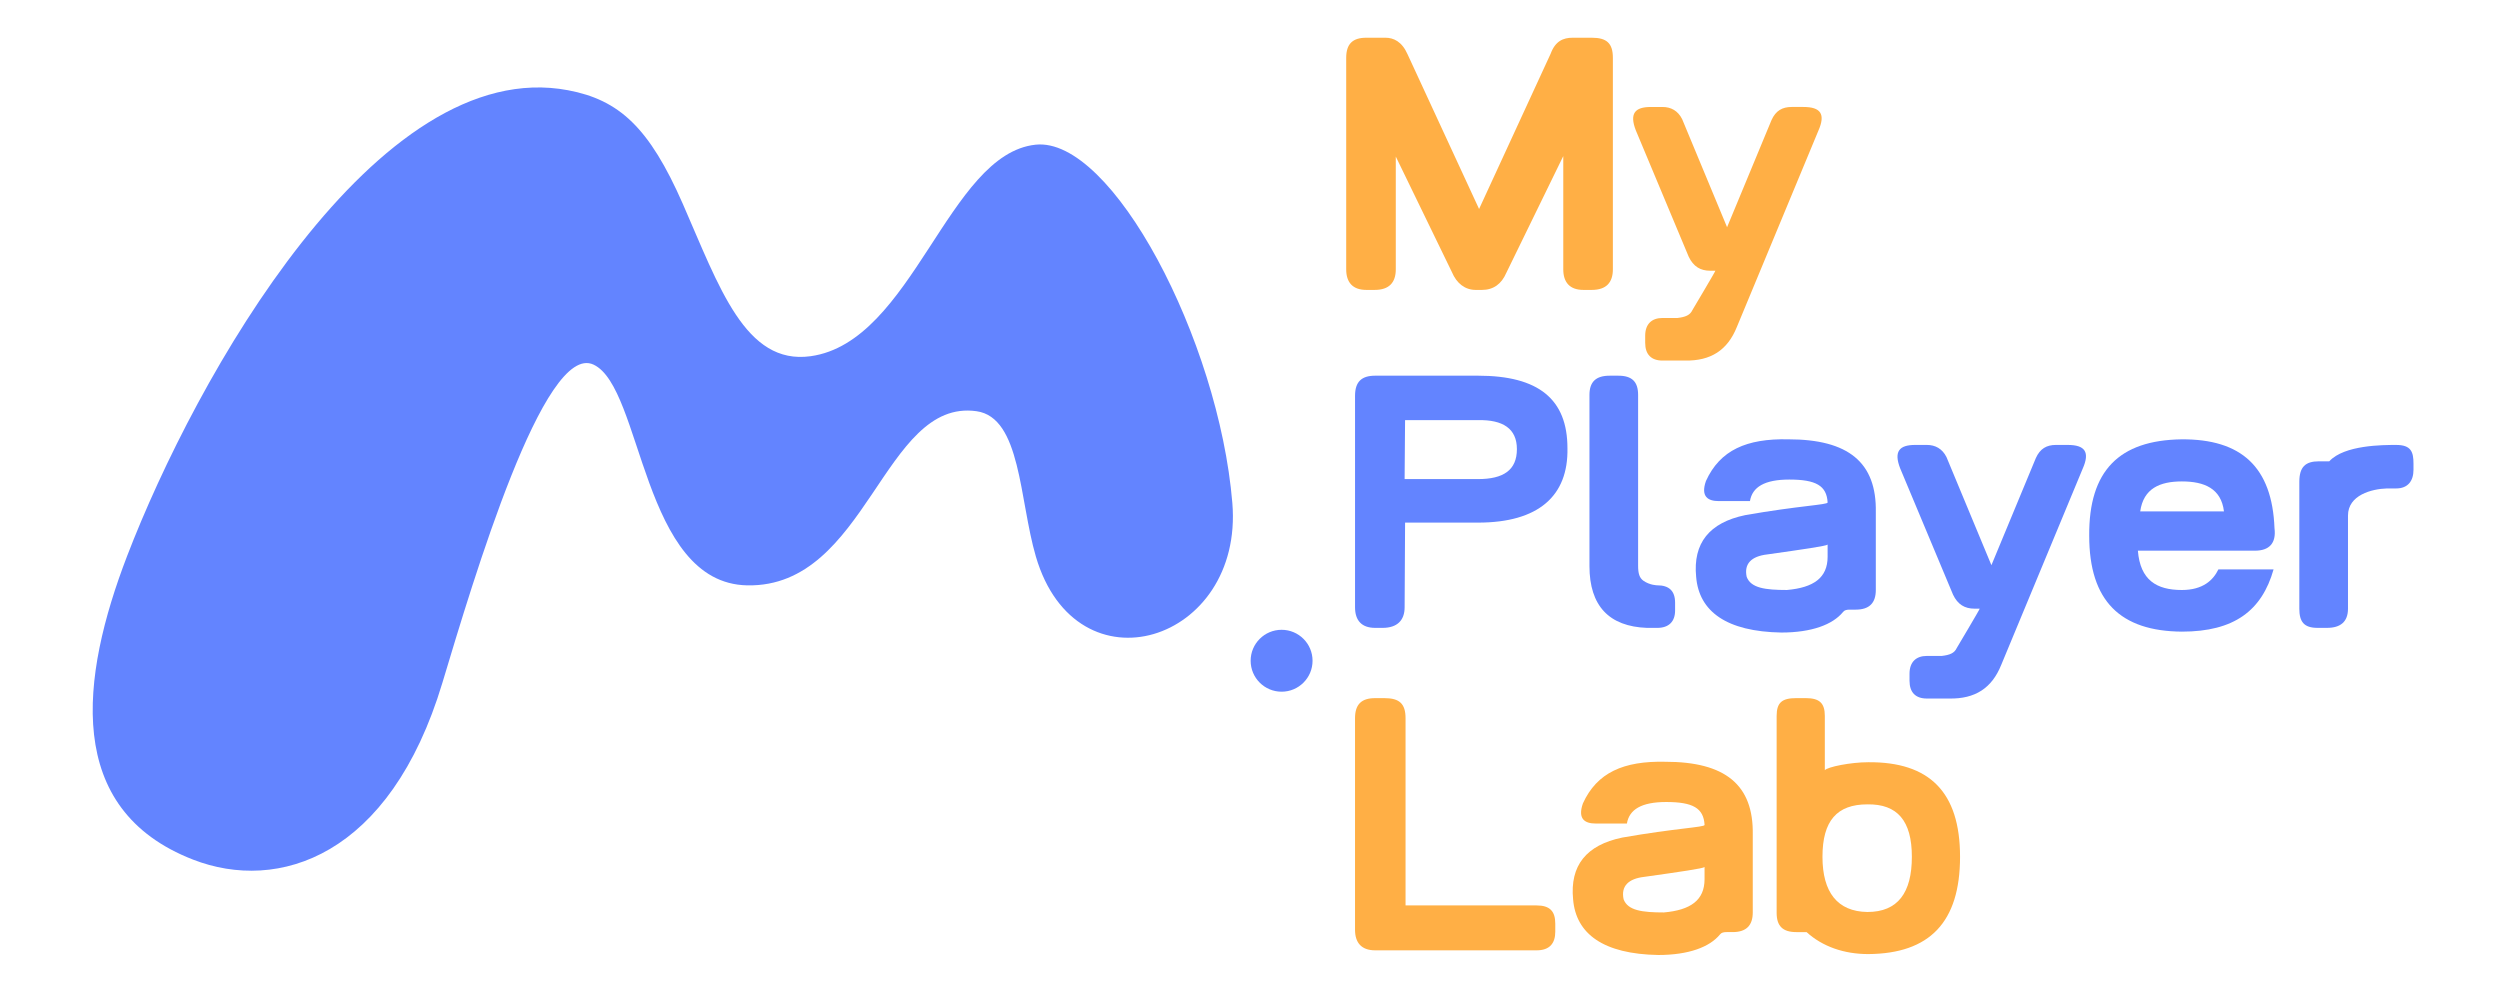 <?xml version="1.0" encoding="utf-8"?>
<!-- Generator: Adobe Illustrator 16.0.0, SVG Export Plug-In . SVG Version: 6.00 Build 0)  -->
<!DOCTYPE svg PUBLIC "-//W3C//DTD SVG 1.1//EN" "http://www.w3.org/Graphics/SVG/1.1/DTD/svg11.dtd">
<svg version="1.1" id="Calque_1" xmlns="http://www.w3.org/2000/svg" xmlns:xlink="http://www.w3.org/1999/xlink" x="0px" y="0px"
	 width="200px" height="80px" viewBox="0 0 200 80" enable-background="new 0 0 200 80" xml:space="preserve">
<g>
	<g>
		<path fill="#FFAF45" d="M127.346,3.018c1.197,0,1.684,0.449,1.684,1.61v16.918c0,1.048-0.523,1.647-1.684,1.647h-0.675
			c-1.084,0-1.609-0.599-1.609-1.647v-9.058l-4.566,9.358c-0.373,0.861-1.01,1.348-1.946,1.348h-0.487
			c-0.86,0-1.534-0.524-1.909-1.423l-4.491-9.246v9.021c0,1.048-0.524,1.647-1.685,1.647h-0.673c-1.086,0-1.609-0.599-1.609-1.647
			V4.628c0-1.124,0.523-1.61,1.609-1.61h1.535c0.636,0,1.31,0.3,1.758,1.311l5.728,12.39l5.728-12.428
			c0.373-1.01,1.01-1.273,1.759-1.273H127.346z"/>
		<path fill="#FFAF45" d="M135.096,20.536l-4.23-10.107c-0.523-1.348-0.074-1.871,1.199-1.871h0.935
			c0.675,0,1.235,0.299,1.572,0.973l3.594,8.646l3.556-8.572c0.337-0.749,0.86-1.048,1.609-1.048h0.937
			c1.386,0,1.796,0.562,1.198,1.909l-6.514,15.684c-0.749,1.872-2.096,2.732-4.154,2.695h-1.798c-0.897,0-1.385-0.487-1.385-1.422
			v-0.562c0-0.936,0.524-1.423,1.385-1.423h1.198c0.637-0.075,1.01-0.225,1.197-0.636c0,0,1.872-3.144,1.835-3.144h-0.412
			C136.031,21.659,135.47,21.322,135.096,20.536z"/>
	</g>
</g>
<g>
	<path fill-rule="evenodd" clip-rule="evenodd" fill="#6384FF" d="M10.168,44.483C15.635,30.248,30.141,4.322,45.449,7.22
		c4.079,0.772,6.49,2.963,9.179,9.097c2.91,6.643,4.996,12.906,10.22,12.18c8.188-1.138,10.99-16.182,18-16.922
		c6.107-0.646,14.653,15.595,15.739,28.66c0.927,11.157-12.465,15.376-15.717,4.291c-1.333-4.541-1.183-11.132-4.753-11.63
		c-7.455-1.042-8.727,14.108-18.333,13.933C51.332,46.672,51.415,31,47.48,29.168c-3.953-1.84-9.594,17.16-12.087,25.45
		c-4.194,13.953-13.154,16.795-19.95,14.15C5.094,64.748,6.43,54.217,10.168,44.483z"/>
	<circle fill-rule="evenodd" clip-rule="evenodd" fill="#6384FF" cx="102.528" cy="52.86" r="2.476"/>
</g>
<g>
	<path fill="#6384FF" d="M125.396,35.857c0.074,3.818-2.319,5.952-7.148,5.952h-5.841l-0.037,6.774c0,1.048-0.6,1.647-1.759,1.647
		h-0.599c-1.086,0-1.609-0.6-1.609-1.647V31.665c0-1.124,0.523-1.61,1.609-1.61h8.235C123.076,30.055,125.396,31.926,125.396,35.857
		z M118.247,38.327c2.021,0,3.105-0.711,3.105-2.396c0-1.647-1.122-2.358-3.105-2.321h-5.841l-0.037,4.716H118.247z"/>
	<path fill="#6384FF" d="M132.584,46.825c0.937,0,1.423,0.448,1.423,1.385v0.636c0,0.862-0.486,1.385-1.423,1.385h-0.823
		c-3.032-0.111-4.604-1.759-4.604-4.94v-13.7c0-1.049,0.523-1.535,1.609-1.535h0.711c1.086,0,1.572,0.486,1.572,1.535v13.663
		c0,0.637,0.112,0.974,0.412,1.196C131.984,46.825,132.584,46.825,132.584,46.825z"/>
	<path fill="#6384FF" d="M150.065,40.985v6.214c0,1.011-0.487,1.572-1.61,1.572h-0.486c-0.225,0-0.411,0.037-0.524,0.186
		c-0.823,1.011-2.508,1.646-4.94,1.646c-4.38-0.074-6.588-1.684-6.813-4.454c-0.263-2.694,1.048-4.341,3.93-4.939
		c4.268-0.749,6.588-0.824,6.588-1.011c-0.074-1.347-0.935-1.834-3.069-1.834c-1.983,0-2.956,0.6-3.145,1.722h-2.507
		c-0.823,0-1.46-0.336-1.012-1.609c1.123-2.471,3.258-3.406,6.589-3.332C147.856,35.146,150.14,36.979,150.065,40.985z
		 M146.209,44.54c0,0,0-0.859,0-0.972c-0.111,0.112-1.909,0.374-4.828,0.786c-1.273,0.148-1.872,0.747-1.646,1.795
		c0.336,0.898,1.496,1.05,3.219,1.05C145.086,47.011,146.209,46.227,146.209,44.54z"/>
	<path fill="#6384FF" d="M156.243,47.573l-4.23-10.107c-0.523-1.348-0.074-1.872,1.199-1.872h0.935c0.675,0,1.235,0.299,1.572,0.973
		l3.594,8.648l3.556-8.573c0.337-0.749,0.86-1.048,1.609-1.048h0.937c1.385,0,1.796,0.562,1.197,1.909l-6.513,15.686
		c-0.749,1.869-2.096,2.73-4.154,2.693h-1.798c-0.897,0-1.385-0.487-1.385-1.424v-0.56c0-0.936,0.524-1.424,1.385-1.424h1.198
		c0.637-0.074,1.01-0.223,1.197-0.636c0,0,1.872-3.145,1.835-3.145h-0.412C157.179,48.695,156.617,48.358,156.243,47.573z"/>
	<path fill="#6384FF" d="M180.387,44.055h-9.356c0.187,2.357,1.496,3.145,3.519,3.145c1.684,0,2.507-0.787,2.919-1.646h4.416
		c-0.935,3.293-3.144,4.977-7.335,4.977c-4.904-0.037-7.413-2.432-7.413-7.673c-0.037-5.203,2.396-7.636,7.374-7.711
		c4.792-0.037,7.263,2.208,7.449,7.111C182.109,43.455,181.547,44.055,180.387,44.055z M174.549,38.514
		c-1.76,0-3.071,0.562-3.332,2.396c4.491,0,6.7,0,6.7,0C177.691,39.076,176.345,38.514,174.549,38.514z"/>
	<path fill="#6384FF" d="M186.341,36.905c1.197-1.31,4.305-1.31,5.353-1.31c1.198,0,1.385,0.562,1.385,1.497v0.487
		c0,0.898-0.449,1.497-1.385,1.497h-0.748c-1.198,0.038-3.107,0.524-3.107,2.171v7.448c0,1.05-0.6,1.535-1.684,1.535h-0.749
		c-1.086,0-1.46-0.485-1.46-1.535V38.552c0-1.198,0.486-1.647,1.572-1.647H186.341z"/>
</g>
<g>
	<path fill="#FFAF45" d="M108.402,74.38V57.46c0-1.121,0.523-1.609,1.609-1.609h0.748c1.198,0,1.685,0.448,1.685,1.609v14.974h10.48
		c1.049,0,1.498,0.448,1.498,1.461v0.637c0,0.934-0.449,1.495-1.498,1.495h-12.202h-0.711
		C108.926,76.026,108.402,75.428,108.402,74.38z"/>
	<path fill="#FFAF45" d="M140.221,66.78v6.216c0,1.01-0.488,1.572-1.611,1.572h-0.486c-0.224,0-0.411,0.037-0.523,0.186
		c-0.823,1.01-2.509,1.646-4.941,1.646c-4.379-0.074-6.588-1.684-6.812-4.454c-0.263-2.694,1.047-4.341,3.93-4.94
		c4.268-0.748,6.588-0.824,6.588-1.01c-0.074-1.348-0.936-1.835-3.069-1.835c-1.983,0-2.957,0.599-3.145,1.721h-2.508
		c-0.823,0-1.459-0.337-1.011-1.609c1.122-2.469,3.257-3.405,6.589-3.331C138.012,60.941,140.295,62.776,140.221,66.78z
		 M136.364,70.336c0,0,0-0.858,0-0.973c-0.111,0.114-1.909,0.376-4.829,0.787c-1.272,0.148-1.872,0.748-1.646,1.796
		c0.337,0.898,1.497,1.05,3.219,1.05C135.241,72.808,136.364,72.022,136.364,70.336z"/>
	<path fill="#FFAF45" d="M143.703,74.568c-1.086,0-1.572-0.488-1.572-1.535V57.274c0-1.087,0.449-1.424,1.572-1.424h0.748
		c1.086,0,1.535,0.374,1.535,1.424v4.341c0.224-0.263,2.059-0.637,3.481-0.637c4.865-0.037,7.337,2.36,7.337,7.563
		c0,5.239-2.434,7.748-7.337,7.785c-1.946,0-3.669-0.6-4.941-1.758H143.703z M152.949,68.541c0-2.882-1.161-4.229-3.558-4.192
		c-2.433,0-3.593,1.311-3.593,4.192c0,2.845,1.197,4.381,3.593,4.418C151.826,72.959,152.949,71.424,152.949,68.541z"/>
</g>
</svg>
